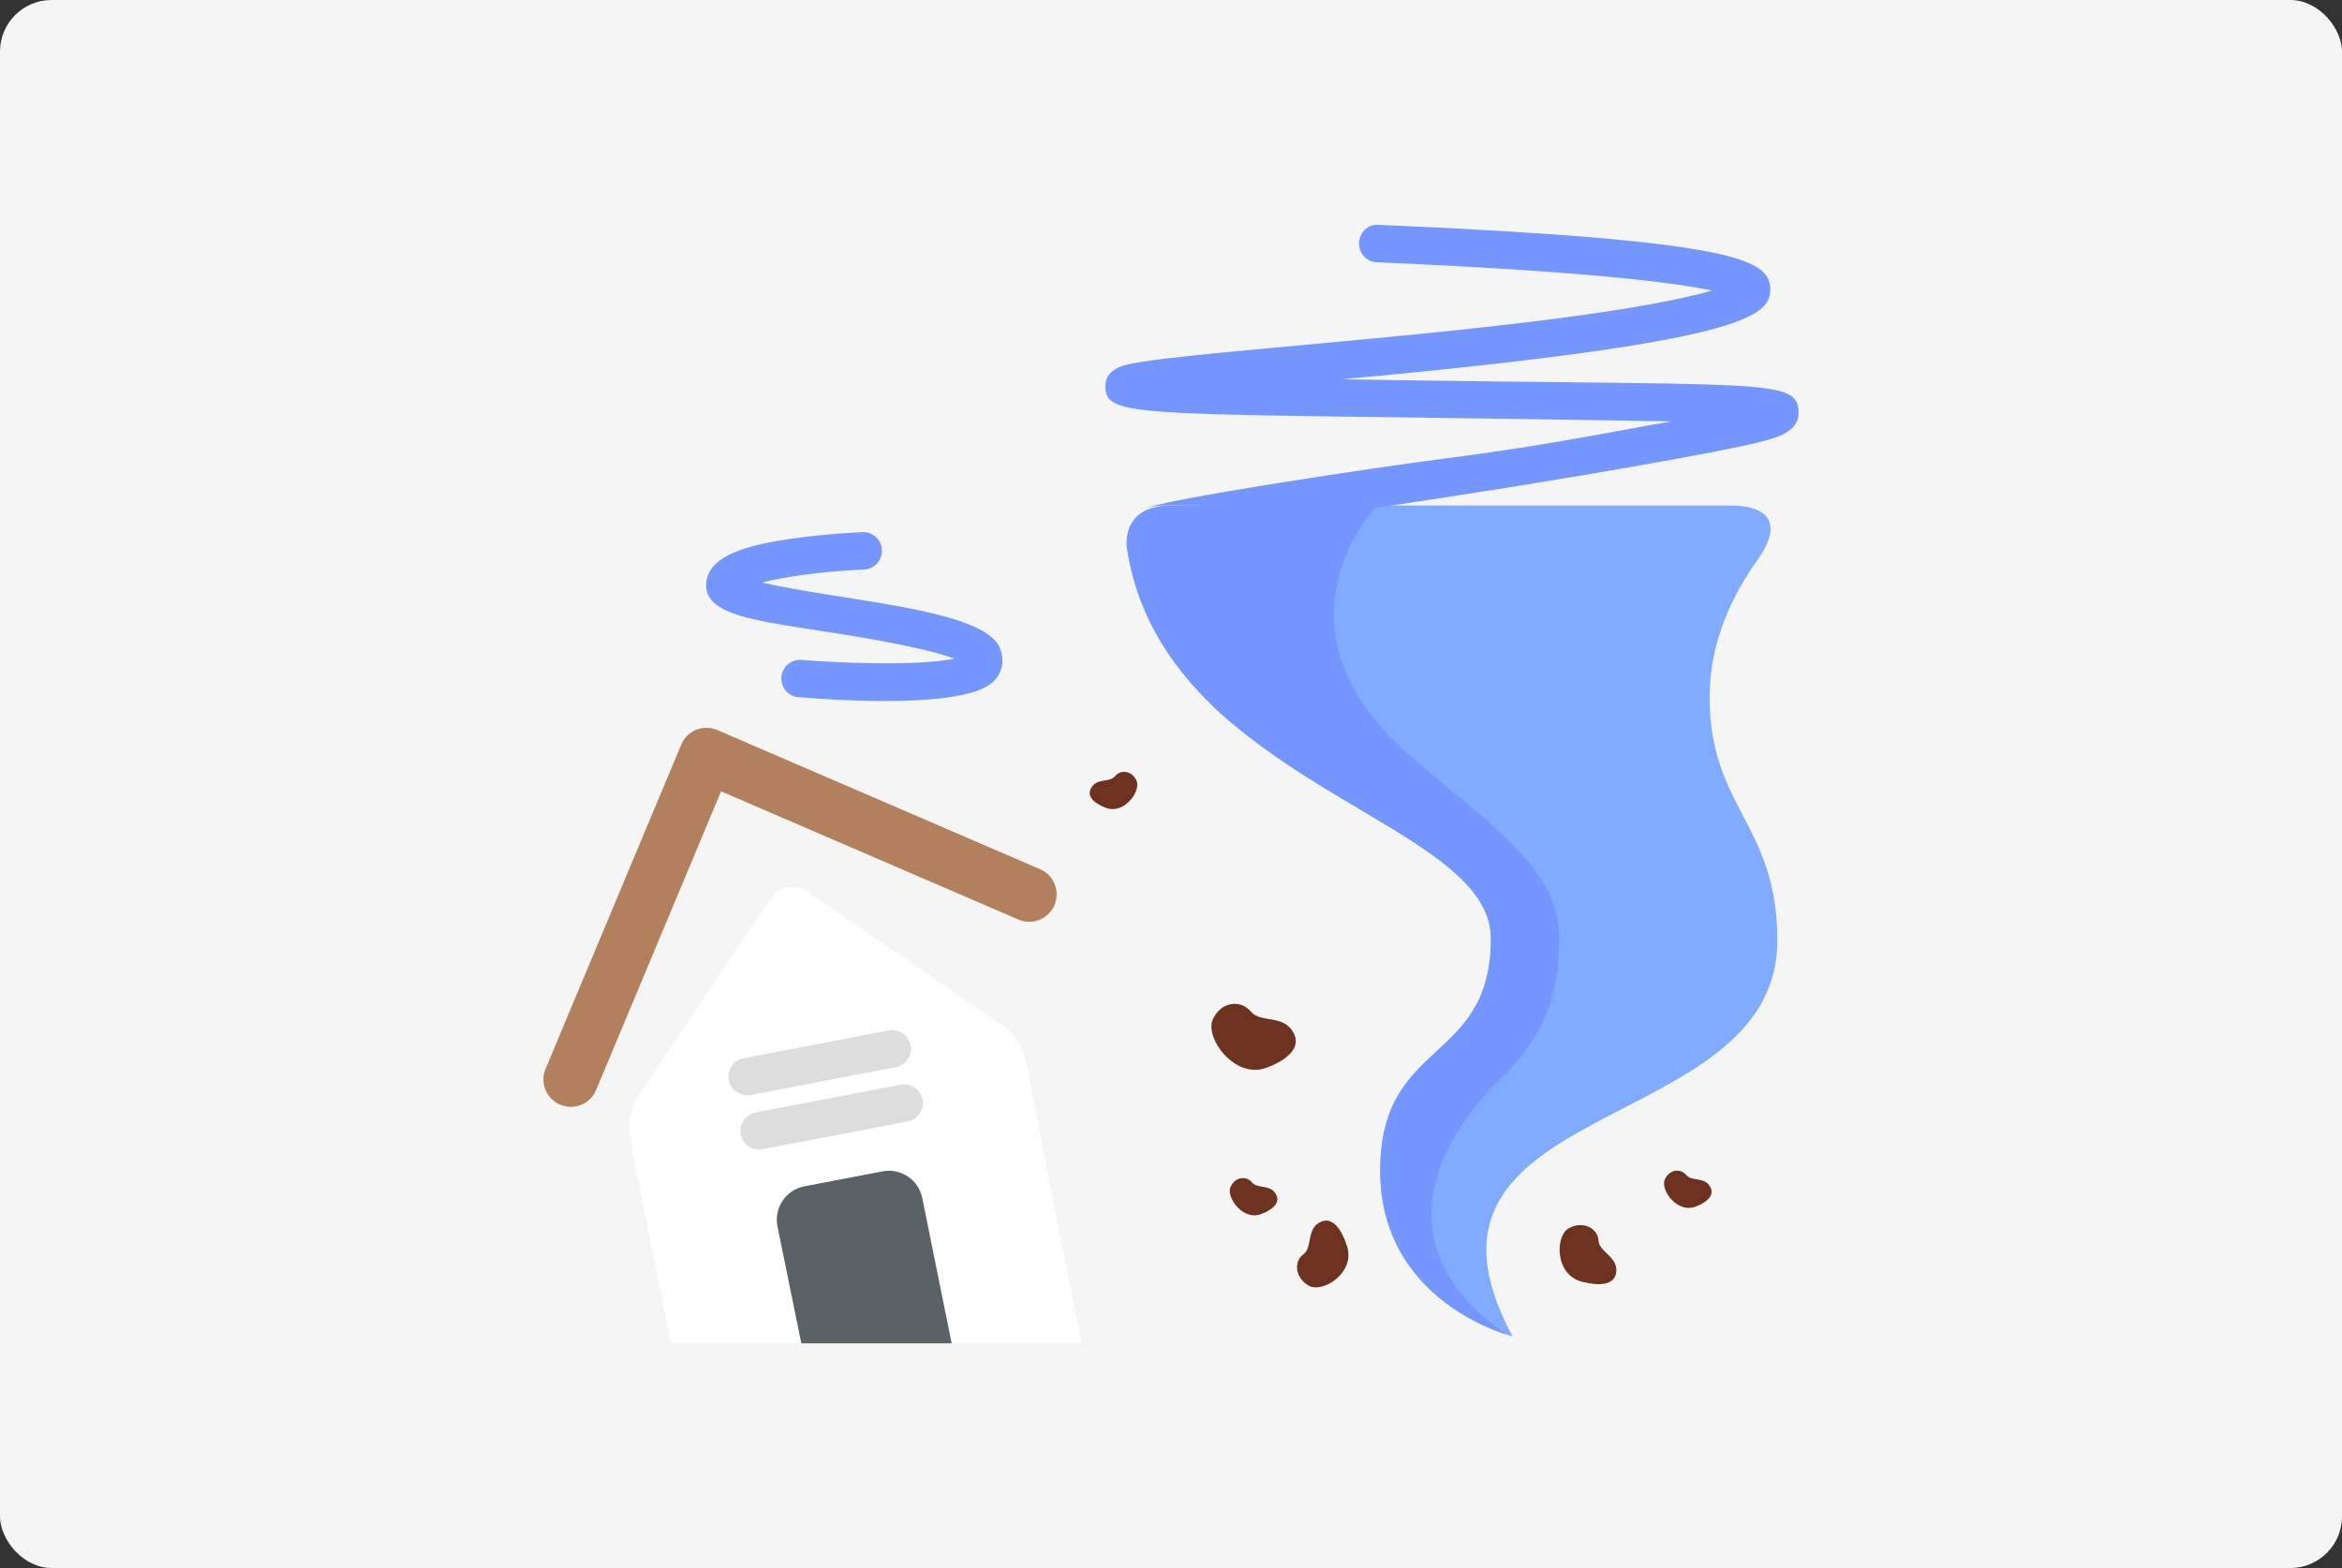 <?xml version="1.0" encoding="UTF-8"?><svg id="_レイヤー_2" xmlns="http://www.w3.org/2000/svg" viewBox="0 0 22.7 15.2"><rect x="0" y="0" width="22.7" height="15.2" fill="#333333" stroke="none"/><defs><style>.cls-1{fill:#f5f5f5;}.cls-2{fill:#fff;}.cls-3{fill:#80abff;}.cls-4{fill:#6d3220;}.cls-5{fill:#b3805d;}.cls-6{fill:#ddd;}.cls-7{fill:#5a6266;}.cls-8{fill:#7696ff;}</style></defs><g id="design"><g><rect class="cls-1" width="22.7" height="15.2" rx=".5" ry=".5"/><g><path class="cls-2" d="m6.236,10.55v-0l1.221-1.821c.129-.192.3-.127.382-.079l.048.033,1.868,1.282c.069.06.164.177.203.383,0,0.0.203,1.06.203,1.06l.324,1.612h-3.98c-.015-.071-.394-1.909-.394-1.981-.05-.259.075-.417.125-.49Z"/><path class="cls-7" d="m7.767,13.022l-.232-1.136c-.034-.179.083-.352.262-.386l.757-.145c.179-.034.352.083.386.262l.284,1.405h-1.457l-0-0Z"/><g><path class="cls-6" d="m7.18,10.996c-.019-.098.046-.193.144-.212l1.406-.269c.098-.019.193.046.212.144.019.098-.046.193-.144.212l-1.406.269c-.099.019-.193-.046-.212-.144Z"/><path class="cls-6" d="m7.064,10.47c-.019-.098.046-.193.144-.212l1.406-.269c.098-.019.193.046.212.144s-.046.193-.144.212l-1.406.269c-.099.019-.193-.046-.212-.144Z"/></g><path class="cls-5" d="m5.778,10.566l1.211-2.895,2.882,1.243c.135.058.291-.004.349-.139.058-.135-.004-.291-.139-.349l-3.128-1.349c-.135-.058-.293.004-.35.141l-1.315,3.143c-.057.135.007.291.142.348.135.056.291-.007.348-.142Z"/><path class="cls-8" d="m7.74,6.759c-.1-.008-.174-.096-.166-.196.008-.1.096-.174.196-.166.267.023,1.092.067,1.481-.012-.067-.025-.169-.057-.326-.093-1.172-.266-2.084-.221-2.081-.619.002-.292.419-.392.827-.451.34-.049.674-.063.688-.064.1-.004.185.074.189.174.004.1-.074.185-.174.189-.379.015-.762.067-.989.126.784.178,2.052.25,2.283.593.077.115.062.274-.045.372-.281.259-1.5.178-1.882.146Z"/><g><path class="cls-4" d="m12.316,10.334s.321-.118.226-.313c-.095-.195-.323-.098-.419-.216-.096-.117-.294-.099-.37.083-.076.183.24.612.563.445Z"/><path class="cls-4" d="m12.244,11.761s.181-.067.127-.177c-.054-.11-.182-.055-.236-.122-.054-.066-.166-.056-.209.047-.043.103.135.345.318.251Z"/><path class="cls-4" d="m16.453,11.689s.181-.067.127-.177c-.054-.11-.182-.055-.236-.122-.054-.066-.166-.056-.209.047-.043.103.135.345.318.251Z"/><path class="cls-4" d="m10.699,7.823s-.181-.067-.127-.177c.054-.11.182-.055.236-.122.054-.066.166-.056.209.047.043.103-.135.345-.318.251Z"/><path class="cls-4" d="m13.045,12.049s-.082-.268-.235-.208c-.153.06-.084.251-.177.318-.093.067-.084.228.054.305.138.077.477-.14.358-.414Z"/><path class="cls-4" d="m15.36,12.43s.269.077.303-.083c.033-.161-.165-.208-.17-.322-.005-.114-.145-.195-.285-.12-.14.074-.142.476.153.526Z"/></g><path class="cls-3" d="m16.571,6.75c0-.539.231-.998.465-1.324l-0-0s0-.001.001-.001c.221-.311.157-.525-.274-.525h-5.399c-.428,0-.452.281-.442.404.338,2.297,3.529,2.628,3.529,3.792,0,1.229-1.073.964-1.073,2.253,0,1.289,1.282,1.605,1.282,1.605-1.256-2.338,2.567-1.914,2.567-3.836-0-1.137-.657-1.281-.657-2.368Z"/><g><path class="cls-8" d="m17.433,3.993c-.014-.334-.312-.248-4.428-.316,3.892-.358,4.158-.606,4.153-.875-.005-.285-.319-.472-3.803-.623-.096-.005-.178.074-.182.174-.004.1.071.185.167.189,2.036.088,2.894.198,3.254.275-1.375.385-5.065.573-5.664.716-.055.013-.222.053-.216.219.011.323.345.244,5.485.333-.468.078-1.166.229-2.205.361-.606.077-2.736.395-2.924.492.203-.081.413-.014,2.26-.014,1.874-.277,3.358-.546,3.71-.635.179-.045.401-.102.393-.296Z"/><path class="cls-8" d="m13.589,7.255c-0-0-0-0-0-0-1.317-1.219-.259-2.331-.259-2.331-.13-.034.121-.024-1.966-.024-.428,0-.452.281-.442.404.089.604.38,1.102.828,1.534.011.024.373.351.903.687.908.575,1.798.955,1.798,1.571,0,1.229-1.073.964-1.073,2.253,0,1.119.967,1.505,1.221,1.587-1.634-1.148.003-2.53.003-2.53.08-.102.136-.16.136-.16l0.0 0c.195-.255.374-.535.374-1.162 0-.718-.78-1.153-1.524-1.829Z"/></g></g></g></g></svg>
